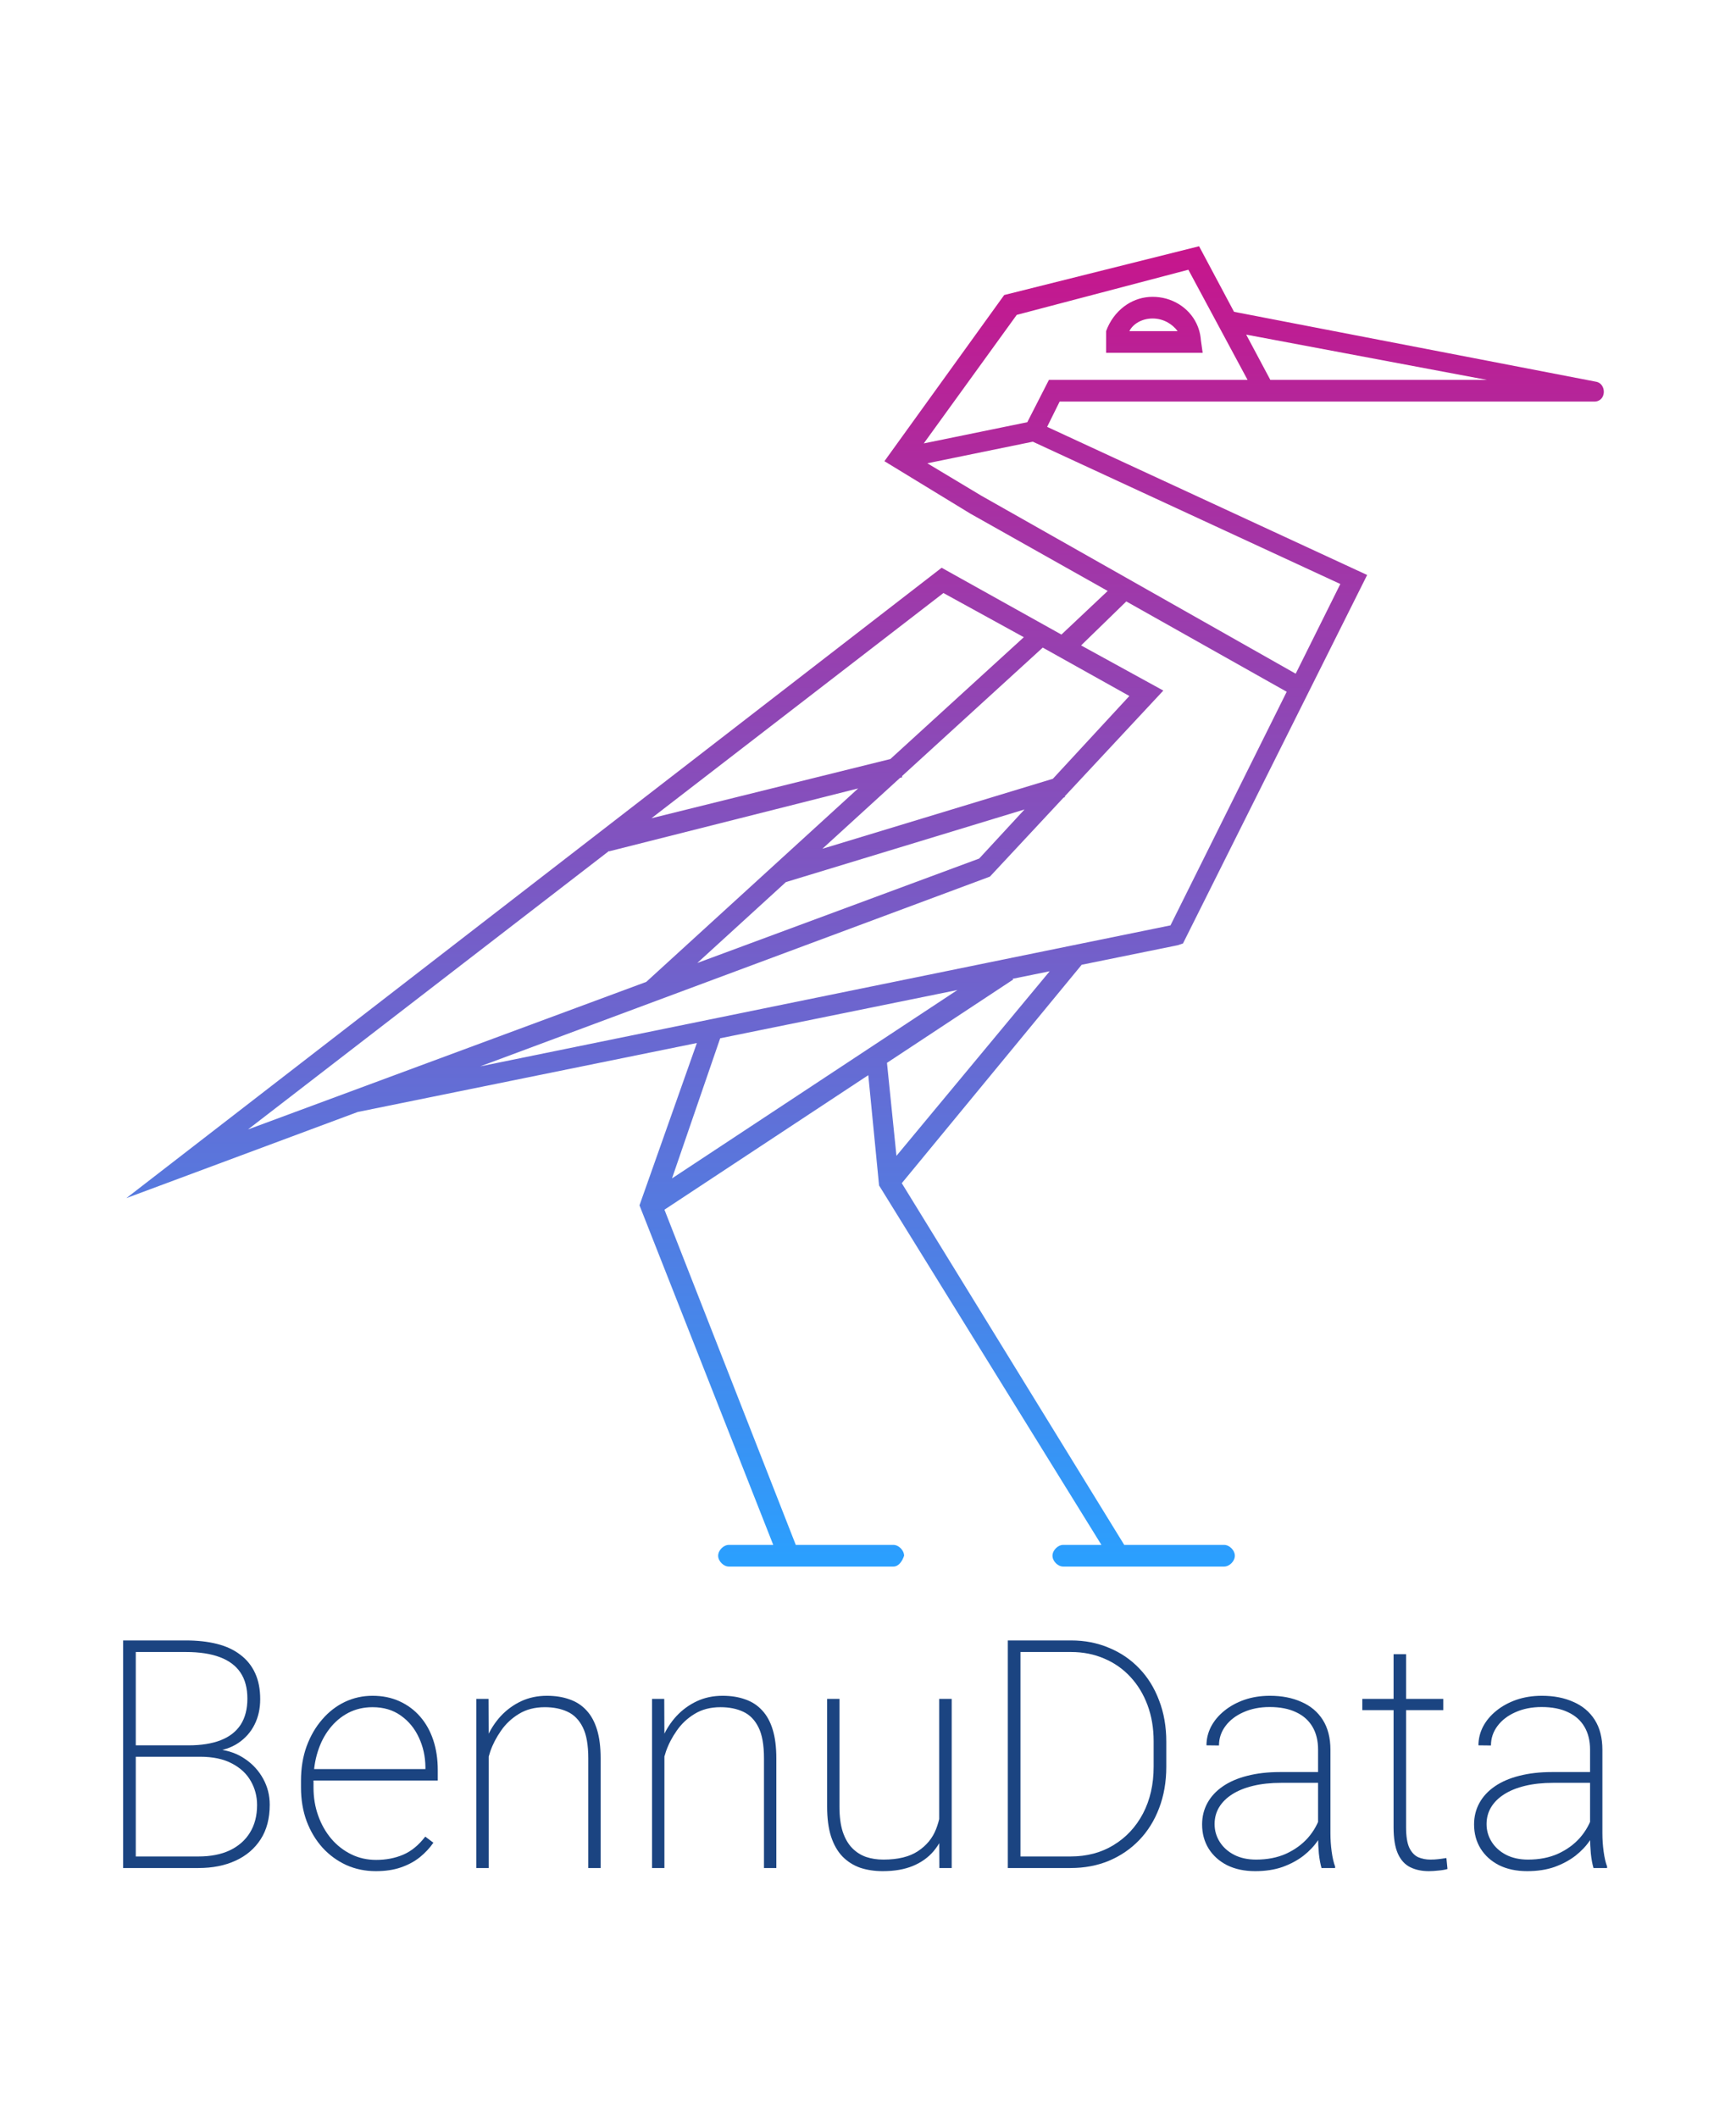 <svg width="141" height="172" viewBox="0 0 141 172" fill="none" xmlns="http://www.w3.org/2000/svg">
	<path fill-rule="evenodd" clip-rule="evenodd"
		d="M104.508 56.184L91.479 48.848L87.808 52.42L94.487 56.087L86.478 64.679L86.501 64.742L86.386 64.777L80.402 71.197L39.009 86.607L95.068 75.157L104.508 56.184ZM85.516 63.251L91.728 56.527L84.903 52.713L84.693 52.597L73.261 63.034L73.286 63.128L73.108 63.173L66.794 68.937L85.516 63.251ZM63.847 71.628L63.848 71.637L83.214 65.742L79.53 69.73L56.634 78.213L63.847 71.628ZM89.968 47.997L86.21 51.539L76.481 46.112L10.265 97.308L29.052 90.314L56.601 84.712L51.94 97.895L62.804 125.474H59.201C58.765 125.474 58.33 125.914 58.33 126.354C58.33 126.794 58.765 127.234 59.201 127.234H72.56C72.996 127.234 73.286 126.794 73.431 126.354C73.431 125.914 72.996 125.474 72.56 125.474H64.634L53.967 98.249L70.524 87.323L71.399 96.281L89.459 125.474H86.355C85.92 125.474 85.484 125.914 85.484 126.354C85.484 126.794 85.92 127.234 86.355 127.234H99.424C99.86 127.234 100.296 126.794 100.296 126.354C100.296 125.914 99.86 125.474 99.424 125.474H91.312L73.244 96.097L87.856 78.356L95.649 76.771L96.085 76.624L111.041 46.699L85.049 34.669L86.065 32.616H129.483C130.5 32.616 130.5 31.149 129.628 31.002L100.229 25.324L97.391 20L81.563 23.961L71.834 37.457L78.804 41.711L89.968 47.997ZM101.217 27.177L120.77 30.855H103.178L101.217 27.177ZM96.52 21.907L101.329 30.855H85.194L83.438 34.291L75.028 36.014L82.58 25.574L96.52 21.907ZM108.863 47.432L83.886 35.873L75.319 37.627L79.676 40.244L105.238 54.717L108.863 47.432ZM72.041 86.322L72.811 93.876L85.257 78.884L82.247 79.496L82.289 79.558L72.041 86.322ZM77.762 80.408L54.581 95.707L58.494 84.327L77.762 80.408ZM20.139 91.734L49.467 69.113L49.472 69.143L69.703 64.033L52.489 79.748L20.139 91.734ZM72.317 61.647L52.909 66.458L76.626 48.165L83.156 51.753L72.317 61.647ZM91.293 24.896C90.639 25.391 90.131 26.088 89.84 26.895V28.655H97.682L97.537 27.628C97.526 27.478 97.507 27.331 97.48 27.188C97.478 27.178 97.476 27.168 97.474 27.158C97.448 27.029 97.416 26.902 97.378 26.779C97.353 26.698 97.325 26.619 97.295 26.541C96.759 25.156 95.425 24.215 93.885 24.116C93.882 24.116 93.879 24.116 93.876 24.116C93.79 24.11 93.703 24.108 93.616 24.108C92.84 24.108 92.122 24.34 91.513 24.74C91.513 24.74 91.513 24.74 91.513 24.74C91.438 24.79 91.364 24.841 91.293 24.896ZM91.728 26.895C92.019 26.308 92.745 25.868 93.616 25.868C94.487 25.868 95.213 26.308 95.649 26.895H91.728Z"
		fill="url(#paint0_linear_25_41)" />
	<path
		d="M16.246 142.679H10.711L10.685 141.753H15.319C16.352 141.753 17.224 141.613 17.935 141.334C18.645 141.054 19.183 140.635 19.547 140.077C19.911 139.51 20.093 138.803 20.093 137.957C20.093 137.11 19.907 136.408 19.534 135.849C19.162 135.291 18.603 134.872 17.858 134.592C17.122 134.313 16.2 134.173 15.091 134.173H11.028V151.718H10V133.234H15.091C16.03 133.234 16.872 133.327 17.617 133.513C18.362 133.7 18.992 133.991 19.509 134.389C20.034 134.779 20.436 135.274 20.715 135.875C20.994 136.476 21.134 137.186 21.134 138.007C21.134 138.769 20.981 139.455 20.677 140.064C20.372 140.673 19.932 141.173 19.356 141.562C18.789 141.943 18.095 142.176 17.274 142.26L16.246 142.679ZM16.119 151.718H10.495L10.94 150.779H16.119C17.109 150.779 17.956 150.614 18.658 150.284C19.369 149.945 19.915 149.467 20.296 148.849C20.685 148.223 20.88 147.474 20.88 146.602C20.88 145.9 20.711 145.252 20.372 144.66C20.034 144.059 19.521 143.581 18.836 143.225C18.15 142.861 17.287 142.679 16.246 142.679H13.148L13.174 141.753H17.63L17.77 142.083C18.574 142.176 19.285 142.434 19.902 142.857C20.529 143.28 21.02 143.818 21.375 144.469C21.73 145.113 21.908 145.815 21.908 146.577C21.908 147.686 21.663 148.621 21.172 149.382C20.681 150.144 20 150.724 19.128 151.122C18.265 151.519 17.262 151.718 16.119 151.718Z"
		fill="#1B4481" />
	<path
		d="M30.528 151.972C29.665 151.972 28.865 151.807 28.129 151.477C27.393 151.139 26.749 150.669 26.199 150.068C25.649 149.459 25.217 148.739 24.904 147.91C24.6 147.08 24.447 146.171 24.447 145.18V144.622C24.447 143.598 24.6 142.667 24.904 141.829C25.217 140.982 25.641 140.255 26.174 139.645C26.707 139.027 27.321 138.553 28.015 138.223C28.717 137.893 29.466 137.728 30.262 137.728C31.066 137.728 31.794 137.876 32.445 138.172C33.097 138.469 33.656 138.883 34.121 139.417C34.587 139.95 34.942 140.585 35.188 141.321C35.433 142.057 35.556 142.87 35.556 143.758V144.609H25.082V143.682H34.553V143.517C34.544 142.654 34.367 141.854 34.02 141.118C33.681 140.381 33.194 139.789 32.56 139.34C31.925 138.883 31.159 138.655 30.262 138.655C29.542 138.655 28.886 138.807 28.294 139.112C27.71 139.417 27.206 139.84 26.783 140.381C26.36 140.915 26.034 141.545 25.806 142.273C25.577 142.992 25.463 143.775 25.463 144.622V145.18C25.463 145.993 25.59 146.755 25.844 147.465C26.098 148.176 26.453 148.803 26.91 149.344C27.367 149.878 27.905 150.297 28.523 150.601C29.14 150.906 29.817 151.058 30.554 151.058C31.349 151.058 32.077 150.919 32.737 150.639C33.398 150.36 33.998 149.869 34.54 149.167L35.2 149.662C34.895 150.102 34.527 150.495 34.096 150.842C33.664 151.189 33.152 151.464 32.56 151.668C31.976 151.871 31.299 151.972 30.528 151.972Z"
		fill="#1B4481" />
	<path
		d="M39.694 140.915V151.718H38.691V137.982H39.682L39.694 140.915ZM39.504 143.797L39.009 143.213C39.085 142.485 39.263 141.791 39.542 141.13C39.83 140.47 40.206 139.886 40.672 139.379C41.146 138.871 41.696 138.469 42.322 138.172C42.957 137.876 43.655 137.728 44.417 137.728C45.102 137.728 45.716 137.825 46.258 138.02C46.8 138.206 47.257 138.503 47.629 138.909C48.01 139.315 48.297 139.84 48.492 140.483C48.687 141.118 48.784 141.892 48.784 142.806V151.718H47.781V142.806C47.781 141.723 47.633 140.885 47.337 140.293C47.041 139.692 46.626 139.269 46.093 139.023C45.568 138.778 44.954 138.655 44.252 138.655C43.44 138.655 42.737 138.837 42.145 139.201C41.56 139.556 41.078 140.009 40.697 140.559C40.316 141.101 40.024 141.664 39.821 142.248C39.627 142.832 39.521 143.348 39.504 143.797Z"
		fill="#1B4481" />
	<path
		d="M53.964 140.915V151.718H52.961V137.982H53.951L53.964 140.915ZM53.773 143.797L53.278 143.213C53.355 142.485 53.532 141.791 53.812 141.13C54.099 140.47 54.476 139.886 54.941 139.379C55.415 138.871 55.965 138.469 56.592 138.172C57.227 137.876 57.925 137.728 58.687 137.728C59.372 137.728 59.986 137.825 60.527 138.02C61.069 138.206 61.526 138.503 61.898 138.909C62.279 139.315 62.567 139.84 62.762 140.483C62.956 141.118 63.054 141.892 63.054 142.806V151.718H62.051V142.806C62.051 141.723 61.903 140.885 61.606 140.293C61.31 139.692 60.895 139.269 60.362 139.023C59.838 138.778 59.224 138.655 58.522 138.655C57.709 138.655 57.007 138.837 56.414 139.201C55.83 139.556 55.348 140.009 54.967 140.559C54.586 141.101 54.294 141.664 54.091 142.248C53.896 142.832 53.79 143.348 53.773 143.797Z"
		fill="#1B4481" />
	<path
		d="M76.282 148.545V137.982H77.298V151.718H76.295L76.282 148.545ZM76.46 146.209L77.12 146.183C77.12 147.021 77.014 147.791 76.803 148.494C76.6 149.196 76.278 149.81 75.838 150.335C75.406 150.851 74.848 151.253 74.162 151.541C73.477 151.828 72.656 151.972 71.699 151.972C71.031 151.972 70.417 151.879 69.858 151.693C69.308 151.498 68.83 151.194 68.424 150.779C68.026 150.364 67.717 149.823 67.497 149.154C67.285 148.485 67.18 147.677 67.18 146.729V137.982H68.183V146.755C68.183 147.55 68.272 148.223 68.449 148.773C68.635 149.323 68.889 149.763 69.211 150.093C69.533 150.423 69.909 150.665 70.341 150.817C70.772 150.961 71.242 151.033 71.75 151.033C72.935 151.033 73.87 150.804 74.556 150.347C75.25 149.89 75.741 149.294 76.028 148.557C76.316 147.821 76.46 147.038 76.46 146.209Z"
		fill="#1B4481" />
	<path
		d="M86.946 151.718H82.566L82.592 150.779H86.946C88.275 150.779 89.443 150.47 90.45 149.852C91.466 149.234 92.261 148.38 92.837 147.288C93.412 146.187 93.7 144.922 93.7 143.492V141.422C93.7 140.356 93.535 139.379 93.205 138.49C92.875 137.601 92.409 136.835 91.809 136.192C91.216 135.549 90.509 135.054 89.689 134.707C88.868 134.351 87.97 134.173 86.997 134.173H82.49V133.234H86.997C88.106 133.234 89.13 133.433 90.069 133.831C91.017 134.22 91.838 134.779 92.532 135.506C93.226 136.226 93.764 137.093 94.144 138.109C94.534 139.116 94.728 140.233 94.728 141.461V143.492C94.728 144.719 94.534 145.84 94.144 146.856C93.764 147.863 93.222 148.731 92.519 149.459C91.826 150.178 91.005 150.737 90.057 151.134C89.117 151.524 88.08 151.718 86.946 151.718ZM82.884 133.234V151.718H81.856V133.234H82.884Z"
		fill="#1B4481" />
	<path
		d="M107.056 149.192V142.095C107.056 141.376 106.903 140.758 106.599 140.242C106.294 139.726 105.85 139.332 105.266 139.061C104.682 138.782 103.966 138.642 103.12 138.642C102.333 138.642 101.626 138.782 101 139.061C100.382 139.332 99.895 139.704 99.54 140.178C99.185 140.652 99.007 141.181 99.007 141.765L97.991 141.753C97.991 141.228 98.114 140.724 98.359 140.242C98.613 139.759 98.969 139.332 99.426 138.96C99.891 138.579 100.437 138.278 101.063 138.058C101.698 137.838 102.392 137.728 103.146 137.728C104.11 137.728 104.961 137.893 105.697 138.223C106.442 138.545 107.022 139.032 107.437 139.683C107.851 140.335 108.059 141.147 108.059 142.121V148.9C108.059 149.391 108.092 149.886 108.16 150.385C108.228 150.885 108.321 151.287 108.439 151.591V151.718H107.335C107.242 151.397 107.17 151.003 107.119 150.538C107.077 150.072 107.056 149.624 107.056 149.192ZM107.386 143.923L107.411 144.799H104.06C103.213 144.799 102.456 144.88 101.787 145.041C101.118 145.201 100.551 145.43 100.086 145.726C99.62 146.022 99.265 146.374 99.019 146.78C98.774 147.186 98.651 147.643 98.651 148.151C98.651 148.676 98.791 149.158 99.07 149.598C99.35 150.038 99.743 150.39 100.251 150.652C100.759 150.906 101.347 151.033 102.016 151.033C102.93 151.033 103.738 150.876 104.44 150.563C105.151 150.241 105.748 149.81 106.23 149.268C106.713 148.718 107.064 148.083 107.284 147.364L107.729 148.1C107.585 148.549 107.36 149.002 107.056 149.459C106.751 149.916 106.357 150.335 105.875 150.715C105.393 151.088 104.826 151.393 104.174 151.63C103.522 151.858 102.782 151.972 101.952 151.972C101.08 151.972 100.319 151.811 99.667 151.49C99.024 151.16 98.524 150.711 98.169 150.144C97.814 149.569 97.636 148.913 97.636 148.176C97.636 147.542 97.78 146.962 98.067 146.437C98.355 145.912 98.77 145.464 99.311 145.091C99.862 144.711 100.526 144.423 101.305 144.228C102.092 144.025 102.976 143.923 103.958 143.923H107.386Z"
		fill="#1B4481" />
	<path
		d="M117.225 137.982V138.896H110.648V137.982H117.225ZM113.188 134.351H114.203V148.405C114.203 149.141 114.292 149.7 114.47 150.081C114.656 150.453 114.897 150.707 115.193 150.842C115.498 150.969 115.824 151.033 116.171 151.033C116.416 151.033 116.641 151.02 116.844 150.995C117.055 150.969 117.267 150.94 117.479 150.906L117.567 151.795C117.381 151.854 117.14 151.896 116.844 151.922C116.548 151.955 116.285 151.972 116.057 151.972C115.481 151.972 114.978 151.866 114.546 151.655C114.114 151.443 113.78 151.079 113.543 150.563C113.306 150.038 113.188 149.319 113.188 148.405V134.351Z"
		fill="#1B4481" />
	<path
		d="M129.146 149.192V142.095C129.146 141.376 128.993 140.758 128.688 140.242C128.384 139.726 127.939 139.332 127.355 139.061C126.771 138.782 126.056 138.642 125.21 138.642C124.423 138.642 123.716 138.782 123.09 139.061C122.472 139.332 121.985 139.704 121.63 140.178C121.274 140.652 121.097 141.181 121.097 141.765L120.081 141.753C120.081 141.228 120.204 140.724 120.449 140.242C120.703 139.759 121.059 139.332 121.516 138.96C121.981 138.579 122.527 138.278 123.153 138.058C123.788 137.838 124.482 137.728 125.235 137.728C126.2 137.728 127.051 137.893 127.787 138.223C128.532 138.545 129.112 139.032 129.526 139.683C129.941 140.335 130.148 141.147 130.148 142.121V148.9C130.148 149.391 130.182 149.886 130.25 150.385C130.318 150.885 130.411 151.287 130.529 151.591V151.718H129.425C129.332 151.397 129.26 151.003 129.209 150.538C129.167 150.072 129.146 149.624 129.146 149.192ZM129.476 143.923L129.501 144.799H126.149C125.303 144.799 124.546 144.88 123.877 145.041C123.208 145.201 122.641 145.43 122.176 145.726C121.71 146.022 121.355 146.374 121.109 146.78C120.864 147.186 120.741 147.643 120.741 148.151C120.741 148.676 120.881 149.158 121.16 149.598C121.439 150.038 121.833 150.39 122.341 150.652C122.849 150.906 123.437 151.033 124.105 151.033C125.02 151.033 125.828 150.876 126.53 150.563C127.241 150.241 127.838 149.81 128.32 149.268C128.803 148.718 129.154 148.083 129.374 147.364L129.818 148.1C129.674 148.549 129.45 149.002 129.146 149.459C128.841 149.916 128.447 150.335 127.965 150.715C127.482 151.088 126.915 151.393 126.264 151.63C125.612 151.858 124.871 151.972 124.042 151.972C123.17 151.972 122.409 151.811 121.757 151.49C121.114 151.16 120.614 150.711 120.259 150.144C119.903 149.569 119.726 148.913 119.726 148.176C119.726 147.542 119.869 146.962 120.157 146.437C120.445 145.912 120.86 145.464 121.401 145.091C121.951 144.711 122.616 144.423 123.395 144.228C124.182 144.025 125.066 143.923 126.048 143.923H129.476Z"
		fill="#1B4481" />
	<defs>
		<linearGradient id="paint0_linear_25_41" x1="70.265" y1="20" x2="70.265" y2="127.234"
			gradientUnits="userSpaceOnUse">
			<stop stop-color="#C7158C" />
			<stop offset="1" stop-color="#2AA0FF" />
		</linearGradient>
	</defs>
</svg>